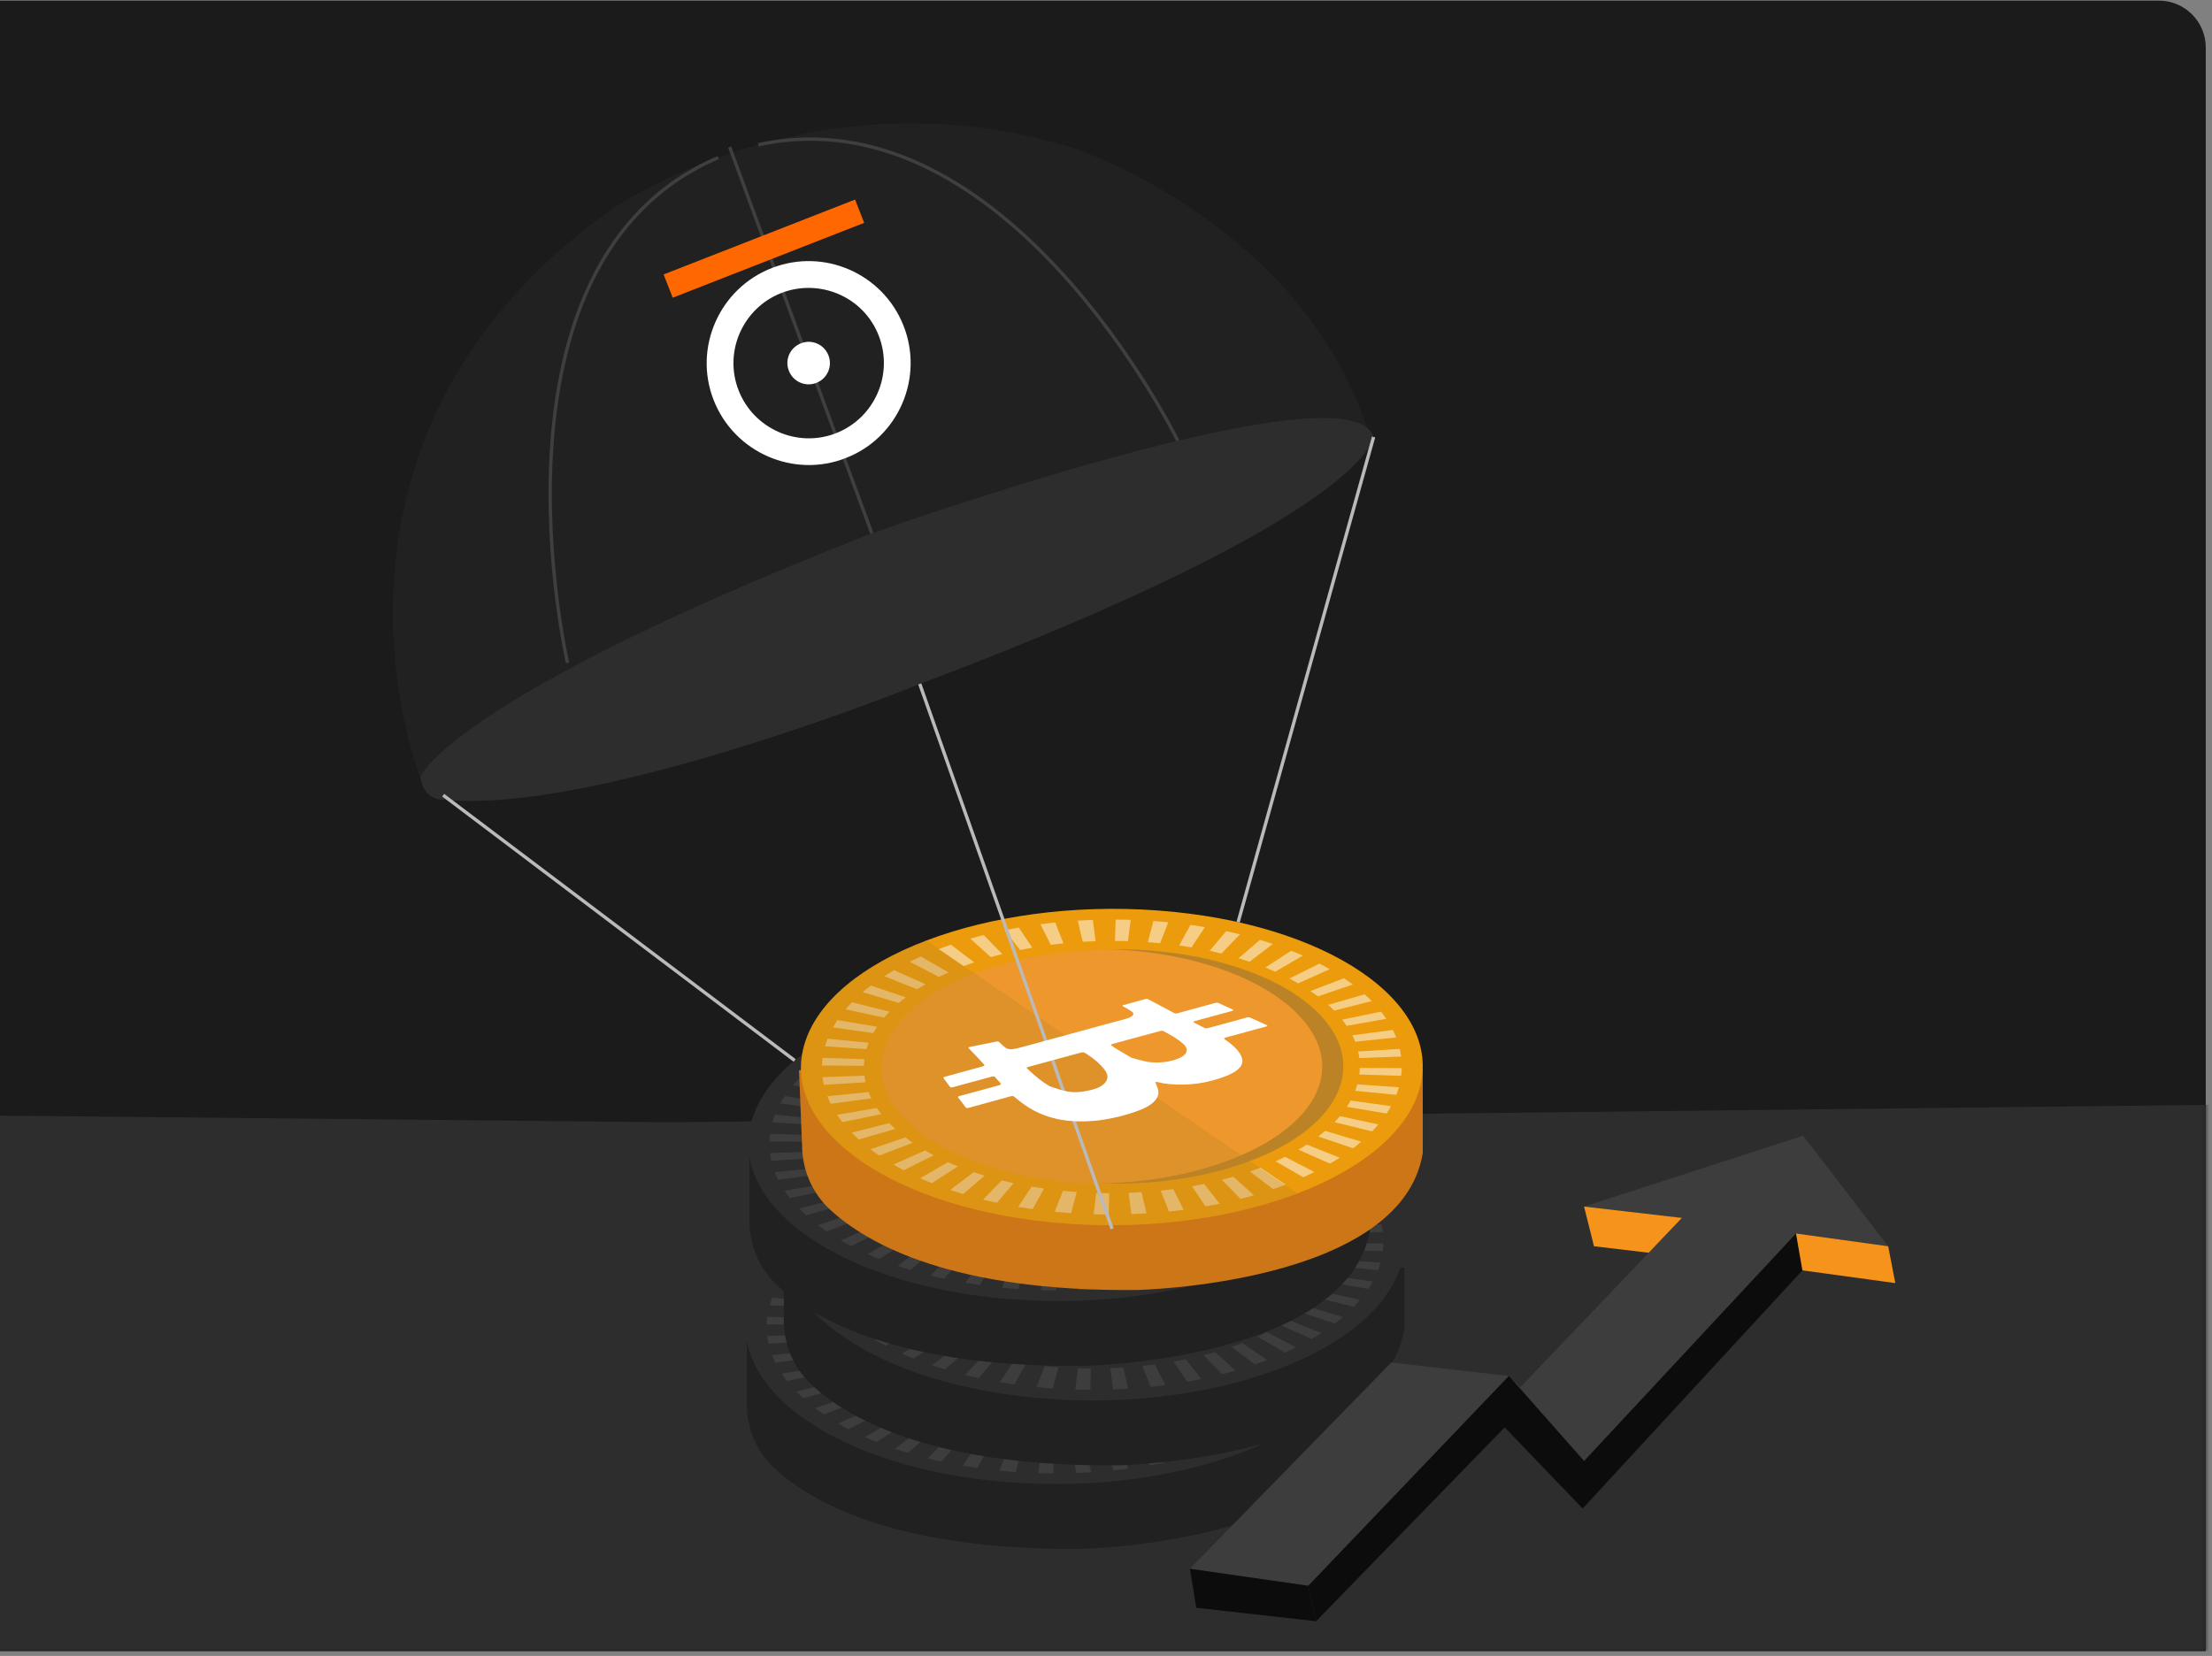 <svg width="410" height="307" viewBox="0 0 410 307" fill="none" xmlns="http://www.w3.org/2000/svg">
<rect x="0" y="0" width="410" height="307" fill="#808080" stroke="none"/>
<g clip-path="url(#clip0_1795_4986)">
<path d="M-0.746 0.115H400.147C404.947 0.115 408.846 4.014 408.846 8.814V306.266H-9.438V8.814C-9.438 4.014 -5.54 0.115 -0.74 0.115H-0.746Z" fill="#1B1B1B"/>
<mask id="mask0_1795_4986" style="mask-type:luminance" maskUnits="userSpaceOnUse" x="-10" y="0" width="419" height="307">
<path d="M-0.747 0.115H400.146C404.946 0.115 408.845 4.014 408.845 8.814V306.266H-9.439V8.814C-9.439 4.014 -5.541 0.115 -0.741 0.115H-0.747Z" fill="white"/>
</mask>
<g mask="url(#mask0_1795_4986)">
<path d="M-20.549 314.349L-41.072 206.418L124.389 208.063L427.437 204.627L430.874 310.427L-20.549 314.349Z" fill="#2D2D2D"/>
<path d="M138.418 244.68V260.286C138.406 264.846 140.291 269.213 143.651 272.292C150.687 278.748 166.469 287.447 200.321 287.149C200.321 287.149 249.545 286.206 253.462 261.732V250.492L138.412 244.674L138.418 244.68Z" fill="#212121"/>
<path d="M187.454 274.831C155.967 272.554 134.209 257.709 138.839 241.676C143.469 225.642 172.738 214.503 204.225 216.78C235.712 219.057 257.471 233.902 252.84 249.941C248.21 265.974 218.941 277.114 187.466 274.837H187.454V274.831Z" fill="#2D2D2D"/>
<path d="M142.665 241.973V241.944C142.8 241.476 142.97 241.008 143.14 240.563L150.755 241.312C150.603 241.698 150.463 242.096 150.351 242.494L142.654 241.962H142.665V241.973ZM142.221 244.11L149.971 244.356C149.912 244.766 149.883 245.175 149.877 245.579L142.104 245.533C142.127 245.064 142.156 244.59 142.221 244.11ZM144.129 238.479C144.381 238.022 144.667 237.554 144.96 237.109L152.318 238.356C152.055 238.742 151.827 239.134 151.604 239.521L144.129 238.467V238.479ZM142.209 247.687L149.959 247.417C150.024 247.827 150.082 248.231 150.17 248.641L142.449 249.109C142.338 248.641 142.25 248.167 142.191 247.687H142.203H142.209ZM146.476 235.107C146.851 234.668 147.249 234.229 147.665 233.802L154.619 235.546C154.262 235.909 153.934 236.278 153.618 236.652L146.482 235.107H146.476ZM143.11 251.228L150.726 250.444C150.878 250.842 151.06 251.246 151.253 251.626L143.719 252.621C143.491 252.159 143.286 251.685 143.104 251.217V251.228H143.11ZM149.661 231.917C150.146 231.507 150.644 231.103 151.165 230.705L157.628 232.888C157.189 233.228 156.75 233.573 156.334 233.936L149.661 231.928V231.917ZM144.913 254.676L152.271 253.4C152.529 253.78 152.798 254.161 153.097 254.547L145.879 256.028C145.534 255.583 145.212 255.139 144.902 254.688L144.913 254.676ZM153.653 228.961C154.238 228.592 154.83 228.217 155.456 227.86L161.286 230.459C160.759 230.764 160.25 231.074 159.741 231.396L153.641 228.961H153.653ZM147.6 257.978L154.578 256.216C154.923 256.573 155.304 256.936 155.69 257.293L148.917 259.236C148.455 258.82 148.016 258.399 147.606 257.966V257.978H147.6ZM158.371 226.291C159.038 225.963 159.735 225.636 160.432 225.32L165.548 228.276C164.939 228.545 164.354 228.826 163.768 229.107L158.353 226.28H158.365L158.371 226.291ZM151.095 261.062L157.563 258.856C158.002 259.201 158.465 259.529 158.939 259.851L152.71 262.227C152.149 261.847 151.604 261.449 151.095 261.062ZM163.71 223.956C164.465 223.669 165.22 223.394 166.004 223.124L170.313 226.403C169.639 226.625 168.984 226.865 168.346 227.117L163.704 223.956H163.71ZM155.362 263.89L161.21 261.285C161.737 261.589 162.275 261.888 162.837 262.175L157.253 264.938C156.603 264.598 155.959 264.247 155.345 263.884H155.356L155.362 263.89ZM169.593 222.012C170.406 221.772 171.238 221.544 172.086 221.333L175.517 224.875C174.797 225.05 174.094 225.243 173.392 225.443L169.593 222.012ZM160.32 266.419L165.46 263.451C166.057 263.714 166.672 263.966 167.298 264.229L162.474 267.338C161.737 267.039 161.011 266.741 160.309 266.425H160.32V266.419ZM175.938 220.455C176.804 220.274 177.682 220.116 178.578 219.946L181.084 223.686C180.334 223.821 179.579 223.962 178.83 224.114L175.95 220.449H175.938V220.455ZM165.887 268.59L170.219 265.301C170.88 265.529 171.565 265.74 172.25 265.944L168.27 269.351C167.462 269.111 166.66 268.86 165.887 268.59ZM182.611 219.343C183.513 219.226 184.426 219.109 185.345 219.015L186.855 222.89C186.065 222.966 185.298 223.066 184.514 223.165L182.594 219.343H182.605H182.611ZM171.969 270.382L175.423 266.834C176.143 267.004 176.863 267.186 177.606 267.344L174.527 270.979C173.661 270.791 172.806 270.598 171.975 270.388L171.969 270.382ZM189.513 218.67C190.438 218.611 191.374 218.564 192.317 218.541L192.814 222.481C192.018 222.51 191.21 222.551 190.42 222.592L189.513 218.67ZM178.461 271.74L180.961 267.987C181.71 268.116 182.477 268.239 183.255 268.345L181.148 272.155C180.235 272.027 179.351 271.886 178.461 271.734V271.74ZM196.526 218.477C197.456 218.482 198.393 218.5 199.33 218.523L198.814 222.475C198.012 222.445 197.211 222.428 196.409 222.434L196.526 218.488V218.477ZM185.246 272.647L186.767 268.766C187.552 268.842 188.348 268.906 189.144 268.971H189.331L188.266 272.905L188.008 272.887C187.078 272.817 186.159 272.741 185.24 272.647H185.246ZM203.533 218.74L203.644 218.752C204.534 218.81 205.423 218.892 206.29 218.98L204.779 222.861C204.024 222.791 203.269 222.726 202.496 222.668L203.521 218.74H203.533ZM192.931 269.164C193.733 269.193 194.535 269.199 195.337 269.205L195.25 273.156C194.319 273.156 193.382 273.133 192.446 273.109L192.931 269.164ZM208.303 223.271L210.399 219.46C211.312 219.583 212.196 219.729 213.086 219.881L210.598 223.628C209.849 223.499 209.082 223.376 208.303 223.271ZM198.932 269.146C199.739 269.117 200.535 269.076 201.326 269.024L202.256 272.94C201.32 272.998 200.395 273.045 199.453 273.08L198.943 269.146H198.932ZM213.952 224.266L217.02 220.625C217.886 220.812 218.741 221.005 219.572 221.216L216.147 224.769C215.427 224.588 214.696 224.418 213.964 224.26H213.952V224.266ZM204.885 268.725C205.669 268.643 206.442 268.549 207.215 268.45L209.146 272.272C208.245 272.389 207.332 272.507 206.413 272.6L204.885 268.725ZM219.303 225.647L223.283 222.241C224.091 222.481 224.893 222.732 225.666 222.996L221.351 226.297C220.69 226.069 220.005 225.858 219.308 225.653V225.642L219.303 225.647ZM210.674 267.923C211.423 267.788 212.19 267.642 212.922 267.484L215.814 271.148C214.947 271.33 214.069 271.488 213.185 271.652L210.668 267.923H210.674ZM224.267 227.368L229.078 224.254C229.816 224.541 230.542 224.851 231.238 225.156L226.105 228.141C225.502 227.866 224.893 227.614 224.255 227.357H224.267V227.368ZM216.218 266.729C216.938 266.542 217.652 266.348 218.343 266.149L222.159 269.586C221.345 269.826 220.508 270.042 219.677 270.253L216.218 266.723V266.729ZM228.733 229.405L234.3 226.637C234.961 226.976 235.593 227.327 236.22 227.679L230.372 230.295C229.845 229.991 229.295 229.692 228.745 229.405H228.733ZM221.416 265.184C222.089 264.961 222.739 264.709 223.383 264.469L228.036 267.619C227.281 267.905 226.526 268.186 225.742 268.45L221.404 265.184H221.416ZM232.631 231.724L238.86 229.347C239.422 229.727 239.96 230.114 240.487 230.512L234.031 232.719C233.58 232.385 233.117 232.051 232.637 231.724H232.626H232.631ZM226.175 263.304C226.772 263.035 227.369 262.748 227.948 262.462L233.375 265.277C232.708 265.611 232.011 265.933 231.314 266.255L226.187 263.299H226.175V263.304ZM235.915 234.282L242.688 232.327C243.151 232.742 243.59 233.164 243.999 233.585L237.039 235.353C236.688 234.984 236.313 234.633 235.915 234.27V234.282ZM230.425 261.127C230.951 260.822 231.461 260.501 231.958 260.179L238.058 262.614C237.478 262.994 236.881 263.363 236.255 263.72L230.413 261.127H230.425ZM238.509 237.027L245.726 235.54C246.072 235.985 246.394 236.43 246.704 236.881L239.352 238.174C239.094 237.794 238.807 237.413 238.509 237.033V237.027ZM234.089 258.686C234.528 258.346 234.955 258.001 235.371 257.65L242.056 259.646C241.576 260.067 241.078 260.471 240.552 260.869L234.095 258.698V258.686H234.089ZM240.382 239.93L247.916 238.935C248.144 239.386 248.349 239.86 248.542 240.329L240.926 241.119C240.774 240.721 240.593 240.329 240.399 239.936H240.388L240.382 239.93ZM237.098 256.04C237.455 255.665 237.783 255.297 238.099 254.916L245.235 256.45C244.86 256.889 244.474 257.322 244.064 257.749L237.086 256.028H237.098V256.04ZM241.482 242.928L249.198 242.448C249.309 242.916 249.397 243.39 249.455 243.87L241.705 244.151C241.64 243.741 241.576 243.326 241.476 242.933L241.482 242.928ZM239.381 253.201C239.644 252.815 239.873 252.422 240.095 252.024L247.582 253.066C247.33 253.523 247.055 253.991 246.751 254.436L239.393 253.189L239.381 253.201ZM241.793 245.983L249.56 246.018C249.555 246.498 249.508 246.973 249.449 247.447L241.699 247.201C241.757 246.791 241.787 246.381 241.793 245.977V245.983ZM240.926 250.233C241.067 249.864 241.196 249.478 241.301 249.109L241.33 249.021L249.022 249.572V249.607C248.876 250.098 248.718 250.532 248.559 250.971L240.932 250.221V250.233H240.926Z" fill="#3D3D3D"/>
<path d="M153.561 242.741C157.003 230.846 178.709 222.587 202.047 224.278C225.386 225.97 241.537 236.975 238.095 248.87C234.664 260.753 212.947 269.024 189.608 267.327C166.269 265.635 150.119 254.63 153.561 242.741Z" fill="#EEA62C"/>
<path d="M198.718 224.16C221.501 225.875 237.733 237.079 234.39 248.798C231.417 259.282 213.656 267.079 193.637 267.39C215.442 268.157 235.064 260.154 238.277 248.839C241.655 236.956 225.674 225.922 202.599 224.189C200.093 224.002 197.623 223.943 195.182 223.978C196.359 224.014 197.524 224.066 198.712 224.16H198.718Z" fill="#BB8226"/>
<path fill-rule="evenodd" clip-rule="evenodd" d="M216.736 239.019C219.329 239.212 221.887 239.411 224.486 239.598C222.835 245.399 221.19 251.177 219.551 256.978C217.139 256.797 214.757 256.615 212.322 256.439C213.007 254.022 213.692 251.628 214.394 249.163C211.807 250.141 209.038 250.72 205.947 250.908C205.479 252.558 205.016 254.192 204.548 255.854C202.125 255.673 199.742 255.497 197.307 255.31C197.769 253.688 198.232 252.061 198.694 250.445C191.096 248.701 188.058 245.44 187.227 241.407C178.54 244.498 169.876 247.583 161.143 250.685C161.154 250.592 161.16 250.521 161.172 250.463C161.617 248.888 162.056 247.313 162.53 245.745C162.553 245.639 162.694 245.516 162.869 245.458C170.913 242.625 178.967 239.809 187.01 236.982C187.332 236.865 187.66 236.824 188.029 236.853C190.242 237.017 192.448 237.187 194.661 237.35C194.766 237.35 194.86 237.374 195.012 237.397C194.907 237.748 194.802 238.082 194.72 238.422C194.333 240.184 194.415 241.928 195.633 243.614C196.37 244.632 197.477 245.522 199.145 246.201C199.297 246.26 199.479 246.33 199.648 246.389C199.678 246.4 199.73 246.406 199.812 246.418C200.614 243.585 201.422 240.763 202.224 237.93C204.677 238.117 207.059 238.293 209.494 238.474C208.698 241.272 207.902 244.059 207.112 246.886C208.136 246.711 209.009 246.465 209.828 246.154C212.129 245.288 213.662 244.106 214.786 242.777C215.764 241.618 216.355 240.383 216.73 239.142C216.747 239.095 216.771 239.054 216.788 239.001L216.736 239.019Z" fill="#BB8226"/>
<path fill-rule="evenodd" clip-rule="evenodd" d="M219.452 238.544C222.045 238.737 224.604 238.936 227.203 239.123C225.552 244.93 223.913 250.714 222.268 256.503C219.856 256.321 217.474 256.14 215.039 255.964C215.724 253.559 216.408 251.153 217.111 248.694C214.523 249.672 211.755 250.251 208.664 250.438C208.196 252.089 207.733 253.734 207.259 255.379C204.836 255.198 202.453 255.022 200.018 254.835C200.48 253.201 200.943 251.586 201.394 249.976C193.795 248.232 190.757 244.971 189.932 240.944C181.245 244.034 172.581 247.119 163.848 250.222C163.859 250.128 163.865 250.058 163.877 249.999C164.322 248.425 164.761 246.85 165.223 245.287C165.247 245.188 165.387 245.059 165.563 245C173.606 242.179 181.649 239.357 189.704 236.53C190.026 236.413 190.353 236.384 190.722 236.413C192.935 236.577 195.142 236.747 197.354 236.91C197.46 236.91 197.554 236.928 197.706 236.951C197.6 237.303 197.495 237.636 197.419 237.988C197.033 239.75 197.114 241.494 198.332 243.18C199.07 244.198 200.176 245.088 201.844 245.767C202.014 245.826 202.178 245.896 202.348 245.954C202.377 245.966 202.43 245.972 202.512 245.984C203.314 243.151 204.121 240.329 204.923 237.496C207.376 237.683 209.759 237.859 212.182 238.04C211.386 240.844 210.59 243.636 209.799 246.452C210.824 246.276 211.696 246.031 212.516 245.72C214.816 244.854 216.35 243.672 217.474 242.343C218.451 241.172 219.043 239.949 219.417 238.708C219.423 238.661 219.458 238.62 219.476 238.567L219.458 238.55L219.452 238.544Z" fill="#FFD400"/>
<path d="M145.279 235.01V244.797C145.273 249.357 147.158 253.724 150.512 256.803C157.549 263.26 173.33 271.959 207.182 271.66C207.182 271.66 256.406 270.718 260.323 246.243V235.004H145.273L145.279 235.01Z" fill="#212121"/>
<path d="M194.317 259.337C162.83 257.06 141.072 242.215 145.702 226.181C150.332 210.148 179.601 199.008 211.088 201.286C242.575 203.563 264.334 218.408 259.703 234.447C255.073 250.48 225.804 261.62 194.329 259.343H194.317V259.337Z" fill="#2D2D2D"/>
<path d="M149.528 226.485V226.456C149.663 225.988 149.833 225.519 150.003 225.074L157.618 225.824C157.466 226.21 157.326 226.608 157.214 227.006L149.517 226.473H149.528V226.485ZM149.084 228.622L156.834 228.868C156.775 229.277 156.746 229.687 156.74 230.091L148.967 230.044C148.99 229.576 149.019 229.102 149.084 228.622ZM150.992 222.99C151.244 222.534 151.53 222.066 151.823 221.621L159.181 222.868C158.918 223.254 158.69 223.646 158.467 224.032L150.992 222.979V222.99ZM149.072 232.198L156.822 231.929C156.887 232.339 156.945 232.743 157.033 233.153L149.312 233.621C149.201 233.153 149.113 232.678 149.054 232.198H149.066H149.072ZM153.339 219.619C153.714 219.18 154.112 218.741 154.528 218.313L161.482 220.058C161.125 220.421 160.797 220.789 160.481 221.164L153.345 219.619H153.339ZM149.973 235.74L157.589 234.956C157.741 235.354 157.923 235.757 158.116 236.138L150.582 237.133C150.354 236.671 150.149 236.197 149.968 235.728V235.74H149.973ZM156.524 216.428C157.01 216.019 157.507 215.615 158.028 215.217L164.491 217.4C164.052 217.74 163.613 218.085 163.197 218.448L156.524 216.44V216.428ZM151.776 239.188L159.134 237.912C159.392 238.292 159.661 238.673 159.96 239.059L152.742 240.54C152.397 240.095 152.075 239.65 151.765 239.199L151.776 239.188ZM160.516 213.472C161.101 213.104 161.693 212.729 162.319 212.372L168.149 214.971C167.622 215.275 167.113 215.586 166.604 215.907L160.504 213.472H160.516ZM154.463 242.489L161.441 240.727C161.786 241.084 162.167 241.447 162.553 241.804L155.78 243.748C155.318 243.332 154.879 242.911 154.469 242.478V242.489H154.463ZM165.234 210.803C165.901 210.475 166.598 210.147 167.295 209.831L172.411 212.787C171.802 213.057 171.217 213.338 170.631 213.619L165.217 210.791H165.228L165.234 210.803ZM157.958 245.574L164.426 243.367C164.865 243.713 165.328 244.041 165.802 244.362L159.574 246.739C159.012 246.359 158.467 245.961 157.958 245.574ZM170.573 208.467C171.328 208.181 172.083 207.905 172.867 207.636L177.176 210.914C176.502 211.137 175.847 211.377 175.209 211.628L170.567 208.467H170.573ZM162.225 248.402L168.073 245.797C168.6 246.101 169.138 246.4 169.7 246.686L164.116 249.449C163.466 249.11 162.822 248.759 162.208 248.396H162.219L162.225 248.402ZM176.456 206.524C177.269 206.284 178.101 206.056 178.949 205.845L182.38 209.386C181.66 209.562 180.957 209.755 180.255 209.954L176.456 206.524ZM167.183 250.93L172.323 247.963C172.92 248.226 173.535 248.478 174.161 248.741L169.338 251.849C168.6 251.551 167.874 251.252 167.172 250.936H167.183V250.93ZM182.801 204.967C183.667 204.785 184.546 204.627 185.441 204.458L187.947 208.198C187.197 208.333 186.442 208.473 185.693 208.625L182.813 204.961H182.801V204.967ZM172.75 253.102L177.082 249.812C177.744 250.041 178.428 250.251 179.113 250.456L175.133 253.863C174.325 253.623 173.523 253.371 172.75 253.102ZM189.474 203.855C190.376 203.738 191.289 203.62 192.208 203.527L193.718 207.402C192.928 207.478 192.161 207.578 191.377 207.677L189.457 203.855H189.469H189.474ZM178.832 254.893L182.286 251.346C183.006 251.516 183.726 251.697 184.469 251.855L181.39 255.49C180.524 255.303 179.669 255.11 178.838 254.899L178.832 254.893ZM196.376 203.181C197.301 203.123 198.237 203.076 199.18 203.053L199.677 206.992C198.881 207.022 198.073 207.062 197.283 207.103L196.376 203.181ZM185.324 256.251L187.824 252.499C188.573 252.628 189.34 252.751 190.118 252.856L188.011 256.667C187.098 256.538 186.214 256.398 185.324 256.246V256.251ZM203.389 202.988C204.319 202.994 205.256 203.012 206.193 203.035L205.678 206.986C204.876 206.957 204.074 206.94 203.272 206.945L203.389 203V202.988ZM192.109 257.159L193.631 253.278C194.415 253.354 195.211 253.418 196.007 253.483H196.194L195.129 257.416L194.872 257.399C193.941 257.329 193.022 257.252 192.103 257.159H192.109ZM210.396 203.252L210.507 203.263C211.397 203.322 212.286 203.404 213.153 203.492L211.642 207.373C210.887 207.302 210.132 207.238 209.36 207.18L210.384 203.252H210.396ZM199.795 253.676C200.596 253.705 201.398 253.711 202.2 253.717L202.113 257.668C201.182 257.668 200.245 257.645 199.309 257.621L199.795 253.676ZM215.166 207.782L217.262 203.972C218.175 204.095 219.059 204.241 219.949 204.393L217.461 208.14C216.712 208.011 215.945 207.888 215.166 207.782ZM205.795 253.658C206.602 253.629 207.399 253.588 208.189 253.535L209.12 257.451C208.183 257.51 207.258 257.557 206.316 257.592L205.806 253.658H205.795ZM220.815 208.778L223.883 205.137C224.749 205.324 225.604 205.517 226.435 205.728L223.01 209.281C222.29 209.1 221.559 208.93 220.827 208.772H220.815V208.778ZM211.748 253.237C212.532 253.155 213.305 253.061 214.078 252.962L216.009 256.784C215.108 256.901 214.195 257.018 213.276 257.112L211.748 253.237ZM226.166 210.159L230.146 206.752C230.954 206.992 231.756 207.244 232.529 207.507L228.214 210.809C227.553 210.581 226.868 210.37 226.171 210.165V210.153L226.166 210.159ZM217.537 252.435C218.287 252.3 219.053 252.154 219.785 251.996L222.677 255.66C221.81 255.842 220.932 256 220.048 256.164L217.531 252.435H217.537ZM231.13 211.88L235.941 208.766C236.679 209.053 237.405 209.363 238.101 209.667L232.968 212.653C232.365 212.378 231.756 212.126 231.118 211.868H231.13V211.88ZM223.081 251.241C223.801 251.053 224.515 250.86 225.206 250.661L229.022 254.097C228.209 254.337 227.372 254.554 226.54 254.765L223.081 251.235V251.241ZM235.596 213.917L241.163 211.148C241.824 211.488 242.457 211.839 243.083 212.19L237.235 214.807C236.708 214.503 236.158 214.204 235.608 213.917H235.596ZM228.279 249.695C228.952 249.473 229.602 249.221 230.246 248.981L234.899 252.13C234.144 252.417 233.389 252.698 232.605 252.962L228.267 249.695H228.279ZM239.495 216.235L245.723 213.859C246.285 214.239 246.823 214.626 247.35 215.024L240.894 217.23C240.443 216.897 239.98 216.563 239.5 216.235H239.489H239.495ZM233.038 247.816C233.635 247.547 234.232 247.26 234.812 246.973L240.238 249.789C239.571 250.123 238.874 250.445 238.178 250.766L233.05 247.81H233.038V247.816ZM242.779 218.793L249.551 216.838C250.014 217.254 250.453 217.675 250.863 218.097L243.902 219.865C243.551 219.496 243.177 219.145 242.779 218.782V218.793ZM237.288 245.639C237.815 245.334 238.324 245.012 238.821 244.69L244.921 247.125C244.341 247.506 243.744 247.875 243.118 248.232L237.276 245.639H237.288ZM245.372 221.539L252.589 220.052C252.935 220.497 253.257 220.942 253.567 221.392L246.215 222.686C245.957 222.306 245.67 221.925 245.372 221.545V221.539ZM240.952 243.198C241.391 242.858 241.818 242.513 242.234 242.161L248.919 244.158C248.439 244.579 247.941 244.983 247.415 245.381L240.958 243.209V243.198H240.952ZM247.245 224.442L254.779 223.447C255.007 223.898 255.212 224.372 255.405 224.84L247.789 225.631C247.637 225.232 247.456 224.84 247.262 224.448H247.251L247.245 224.442ZM243.961 240.552C244.318 240.177 244.646 239.808 244.962 239.428L252.098 240.961C251.723 241.4 251.337 241.834 250.927 242.261L243.949 240.54H243.961V240.552ZM248.345 227.439L256.061 226.959C256.172 227.428 256.26 227.902 256.318 228.382L248.568 228.663C248.503 228.253 248.439 227.837 248.34 227.445L248.345 227.439ZM246.244 237.713C246.507 237.326 246.736 236.934 246.958 236.536L254.445 237.578C254.193 238.035 253.918 238.503 253.614 238.948L246.256 237.701L246.244 237.713ZM248.656 230.495L256.424 230.53C256.418 231.01 256.371 231.484 256.312 231.958L248.562 231.713C248.62 231.303 248.65 230.893 248.656 230.489V230.495ZM247.789 234.745C247.93 234.376 248.059 233.99 248.164 233.621L248.193 233.533L255.885 234.083V234.118C255.739 234.61 255.581 235.043 255.423 235.482L247.795 234.733V234.745H247.789Z" fill="#3D3D3D"/>
<path d="M160.416 227.253C163.858 215.358 185.564 207.098 208.903 208.79C232.242 210.482 248.392 221.487 244.95 233.382C241.52 245.265 219.803 253.536 196.464 251.838C173.125 250.147 156.974 239.142 160.416 227.253Z" fill="#EEA62C"/>
<path d="M205.581 208.668C228.363 210.383 244.596 221.587 241.253 233.306C238.28 243.79 220.52 251.587 200.5 251.898C222.305 252.664 241.927 244.662 245.14 233.347C248.518 221.464 232.537 210.43 209.462 208.697C206.956 208.51 204.486 208.451 202.045 208.486C203.222 208.521 204.387 208.574 205.575 208.668H205.581Z" fill="#BB8226"/>
<path fill-rule="evenodd" clip-rule="evenodd" d="M223.59 223.525C226.184 223.718 228.742 223.917 231.341 224.104C229.69 229.905 228.045 235.683 226.406 241.484C223.994 241.302 221.612 241.121 219.177 240.945C219.862 238.528 220.547 236.134 221.249 233.669C218.662 234.647 215.893 235.226 212.802 235.414C212.334 237.064 211.871 238.697 211.403 240.36C208.98 240.178 206.597 240.003 204.162 239.816C204.624 238.194 205.087 236.567 205.549 234.951C197.951 233.207 194.913 229.946 194.082 225.913C185.395 229.004 176.731 232.089 167.998 235.191C168.009 235.097 168.015 235.027 168.027 234.969C168.472 233.394 168.911 231.819 169.385 230.251C169.408 230.145 169.549 230.022 169.724 229.964C177.767 227.13 185.822 224.315 193.865 221.487C194.187 221.37 194.515 221.329 194.884 221.359C197.096 221.523 199.303 221.692 201.516 221.856C201.621 221.856 201.715 221.88 201.867 221.903C201.762 222.254 201.657 222.588 201.575 222.928C201.188 224.689 201.27 226.434 202.488 228.12C203.225 229.138 204.332 230.028 206 230.707C206.152 230.766 206.334 230.836 206.503 230.894C206.533 230.906 206.585 230.912 206.667 230.924C207.469 228.09 208.277 225.269 209.079 222.436C211.532 222.623 213.914 222.799 216.349 222.98C215.553 225.778 214.757 228.565 213.967 231.392C214.991 231.216 215.864 230.971 216.683 230.66C218.984 229.794 220.517 228.611 221.641 227.283C222.619 226.124 223.21 224.889 223.585 223.648C223.602 223.601 223.626 223.56 223.643 223.507L223.59 223.525Z" fill="#BB8226"/>
<path fill-rule="evenodd" clip-rule="evenodd" d="M226.315 223.055C228.909 223.249 231.467 223.448 234.066 223.635C232.415 229.442 230.776 235.225 229.131 241.015C226.719 240.833 224.337 240.652 221.902 240.476C222.586 238.07 223.271 235.664 223.974 233.206C221.386 234.183 218.618 234.763 215.527 234.95C215.059 236.601 214.596 238.246 214.122 239.891C211.699 239.709 209.316 239.534 206.881 239.346C207.343 237.713 207.806 236.098 208.257 234.488C200.658 232.743 197.62 229.483 196.795 225.455C188.108 228.546 179.444 231.631 170.711 234.734C170.722 234.64 170.728 234.57 170.74 234.511C171.185 232.936 171.624 231.362 172.086 229.799C172.11 229.699 172.25 229.571 172.426 229.512C180.469 226.691 188.512 223.869 196.567 221.042C196.889 220.925 197.216 220.895 197.585 220.925C199.798 221.089 202.005 221.258 204.217 221.422C204.323 221.422 204.416 221.44 204.569 221.463C204.463 221.814 204.358 222.148 204.282 222.499C203.896 224.261 203.977 226.006 205.195 227.692C205.933 228.71 207.039 229.6 208.707 230.279C208.877 230.337 209.041 230.408 209.211 230.466C209.24 230.478 209.293 230.484 209.375 230.495C210.177 227.662 210.984 224.841 211.786 222.008C214.239 222.195 216.622 222.37 219.045 222.552C218.249 225.356 217.453 228.148 216.663 230.964C217.687 230.788 218.559 230.542 219.379 230.232C221.679 229.366 223.213 228.183 224.337 226.854C225.314 225.684 225.906 224.46 226.28 223.219C226.286 223.172 226.321 223.131 226.339 223.079L226.321 223.061L226.315 223.055Z" fill="#FFD400"/>
<path d="M138.923 212.963V226.368C138.917 230.928 140.796 235.295 144.156 238.374C151.192 244.831 166.974 253.529 200.826 253.231C200.826 253.231 250.05 252.288 253.966 227.814V216.575L138.917 212.957L138.923 212.963Z" fill="#212121"/>
<path d="M187.958 240.909C156.471 238.632 134.712 223.787 139.343 207.754C143.973 191.72 173.242 180.581 204.729 182.858C236.216 185.135 257.975 199.98 253.344 216.019C248.714 232.053 219.445 243.192 187.97 240.915H187.958V240.909Z" fill="#2D2D2D"/>
<path d="M143.169 208.059V208.03C143.304 207.562 143.474 207.094 143.643 206.649L151.259 207.398C151.107 207.784 150.967 208.182 150.855 208.58L143.158 208.048H143.169V208.059ZM142.724 210.196L150.475 210.442C150.416 210.852 150.387 211.261 150.381 211.665L142.607 211.618C142.631 211.15 142.66 210.676 142.724 210.196ZM144.633 204.565C144.885 204.108 145.171 203.64 145.464 203.195L152.822 204.442C152.559 204.828 152.33 205.22 152.108 205.607L144.633 204.553V204.565ZM142.713 213.773L150.463 213.503C150.527 213.913 150.586 214.317 150.674 214.727L142.953 215.195C142.842 214.727 142.754 214.253 142.695 213.773H142.707H142.713ZM146.98 201.193C147.355 200.754 147.753 200.315 148.168 199.888L155.123 201.632C154.766 201.995 154.438 202.364 154.122 202.738L146.986 201.193H146.98ZM143.614 217.314L151.23 216.53C151.382 216.928 151.564 217.332 151.757 217.712L144.223 218.707C143.995 218.245 143.79 217.771 143.608 217.302V217.314H143.614ZM150.165 198.003C150.65 197.593 151.148 197.189 151.669 196.791L158.131 198.974C157.692 199.314 157.253 199.659 156.838 200.022L150.165 198.014V198.003ZM145.417 220.762L152.775 219.486C153.033 219.866 153.302 220.247 153.601 220.633L146.383 222.114C146.038 221.669 145.716 221.224 145.405 220.774L145.417 220.762ZM154.157 195.047C154.742 194.678 155.333 194.303 155.96 193.946L161.79 196.545C161.263 196.849 160.754 197.16 160.245 197.482L154.145 195.047H154.157ZM148.104 224.064L155.082 222.302C155.427 222.659 155.808 223.022 156.194 223.379L149.421 225.322C148.959 224.906 148.52 224.485 148.11 224.052V224.064H148.104ZM158.875 192.377C159.542 192.049 160.239 191.722 160.935 191.406L166.052 194.362C165.443 194.631 164.857 194.912 164.272 195.193L158.857 192.366H158.869L158.875 192.377ZM151.599 227.148L158.067 224.942C158.506 225.287 158.969 225.615 159.443 225.937L153.214 228.313C152.652 227.933 152.108 227.535 151.599 227.148ZM164.214 190.042C164.969 189.755 165.724 189.48 166.508 189.21L170.817 192.488C170.143 192.711 169.488 192.951 168.85 193.203L164.208 190.042H164.214ZM155.866 229.976L161.714 227.371C162.241 227.675 162.779 227.974 163.341 228.261L157.757 231.024C157.107 230.684 156.463 230.333 155.849 229.97H155.86L155.866 229.976ZM170.097 188.098C170.91 187.858 171.741 187.63 172.59 187.419L176.021 190.961C175.301 191.136 174.598 191.329 173.896 191.528L170.097 188.098ZM160.824 232.505L165.964 229.537C166.561 229.8 167.176 230.052 167.802 230.315L162.978 233.424C162.241 233.125 161.515 232.827 160.813 232.51H160.824V232.505ZM176.442 186.541C177.308 186.36 178.186 186.202 179.082 186.032L181.587 189.772C180.838 189.907 180.083 190.047 179.334 190.2L176.454 186.535H176.442V186.541ZM166.391 234.676L170.723 231.387C171.384 231.615 172.069 231.826 172.754 232.03L168.774 235.437C167.966 235.197 167.164 234.946 166.391 234.676ZM183.115 185.429C184.017 185.312 184.93 185.195 185.849 185.101L187.359 188.976C186.569 189.052 185.802 189.152 185.018 189.251L183.098 185.429H183.109H183.115ZM172.473 236.468L175.927 232.92C176.647 233.09 177.367 233.271 178.11 233.429L175.031 237.065C174.165 236.877 173.31 236.684 172.479 236.473L172.473 236.468ZM190.017 184.756C190.942 184.697 191.878 184.65 192.821 184.627L193.318 188.566C192.522 188.596 191.714 188.637 190.924 188.678L190.017 184.756ZM178.965 237.826L181.465 234.073C182.214 234.202 182.981 234.325 183.759 234.43L181.652 238.241C180.739 238.112 179.855 237.972 178.965 237.82V237.826ZM197.03 184.562C197.96 184.568 198.897 184.586 199.834 184.609L199.318 188.561C198.516 188.531 197.714 188.514 196.912 188.52L197.03 184.574V184.562ZM185.749 238.733L187.271 234.852C188.056 234.928 188.852 234.992 189.648 235.057H189.835L188.77 238.991L188.512 238.973C187.582 238.903 186.663 238.827 185.744 238.733H185.749ZM204.036 184.826L204.148 184.838C205.038 184.896 205.927 184.978 206.794 185.066L205.283 188.947C204.528 188.877 203.773 188.812 203 188.754L204.025 184.826H204.036ZM193.435 235.25C194.237 235.279 195.039 235.285 195.841 235.291L195.753 239.242C194.823 239.242 193.886 239.219 192.95 239.195L193.435 235.25ZM208.807 189.357L210.903 185.546C211.816 185.669 212.7 185.815 213.59 185.967L211.102 189.714C210.353 189.585 209.586 189.462 208.807 189.357ZM199.435 235.232C200.243 235.203 201.039 235.162 201.83 235.11L202.76 239.026C201.824 239.084 200.899 239.131 199.956 239.166L199.447 235.232H199.435ZM214.456 190.352L217.524 186.711C218.39 186.898 219.245 187.091 220.076 187.302L216.651 190.855C215.931 190.674 215.2 190.504 214.468 190.346H214.456V190.352ZM205.389 234.811C206.173 234.729 206.946 234.635 207.719 234.536L209.65 238.358C208.749 238.475 207.836 238.592 206.917 238.686L205.389 234.811ZM219.807 191.733L223.787 188.326C224.595 188.566 225.397 188.818 226.17 189.082L221.855 192.383C221.194 192.155 220.509 191.944 219.812 191.739V191.727L219.807 191.733ZM211.178 234.009C211.927 233.874 212.694 233.728 213.426 233.57L216.318 237.234C215.451 237.416 214.573 237.574 213.689 237.738L211.172 234.009H211.178ZM224.77 193.454L229.582 190.34C230.32 190.627 231.046 190.937 231.742 191.242L226.609 194.227C226.006 193.952 225.397 193.7 224.759 193.443H224.77V193.454ZM216.722 232.815C217.442 232.628 218.156 232.434 218.846 232.235L222.663 235.671C221.849 235.911 221.012 236.128 220.181 236.339L216.722 232.809V232.815ZM229.237 195.491L234.804 192.723C235.465 193.062 236.097 193.413 236.724 193.765L230.876 196.381C230.349 196.077 229.799 195.778 229.249 195.491H229.237ZM221.92 231.269C222.593 231.047 223.243 230.795 223.887 230.555L228.54 233.705C227.785 233.991 227.03 234.272 226.246 234.536L221.908 231.269H221.92ZM233.135 197.81L239.364 195.433C239.926 195.813 240.464 196.2 240.991 196.598L234.534 198.805C234.084 198.471 233.621 198.137 233.141 197.81H233.13H233.135ZM226.679 229.39C227.276 229.121 227.873 228.834 228.452 228.547L233.879 231.363C233.212 231.697 232.515 232.019 231.818 232.341L226.69 229.385H226.679V229.39ZM236.419 200.368L243.192 198.412C243.655 198.828 244.094 199.25 244.503 199.671L237.543 201.439C237.192 201.07 236.817 200.719 236.419 200.356V200.368ZM230.929 227.213C231.455 226.908 231.965 226.586 232.462 226.265L238.562 228.7C237.982 229.08 237.385 229.449 236.759 229.806L230.917 227.213H230.929ZM239.013 203.113L246.23 201.626C246.576 202.071 246.898 202.516 247.208 202.967L239.856 204.26C239.598 203.88 239.311 203.499 239.013 203.119V203.113ZM234.593 224.772C235.032 224.432 235.459 224.087 235.875 223.736L242.56 225.732C242.08 226.153 241.582 226.557 241.056 226.955L234.599 224.784V224.772H234.593ZM240.886 206.016L248.419 205.021C248.648 205.472 248.853 205.946 249.046 206.414L241.43 207.205C241.278 206.807 241.096 206.414 240.903 206.022H240.892L240.886 206.016ZM237.602 222.126C237.959 221.751 238.287 221.382 238.603 221.002L245.739 222.536C245.364 222.975 244.978 223.408 244.568 223.835L237.59 222.114H237.602V222.126ZM241.986 209.014L249.702 208.534C249.813 209.002 249.901 209.476 249.959 209.956L242.209 210.237C242.144 209.827 242.08 209.412 241.98 209.019L241.986 209.014ZM239.885 219.287C240.148 218.901 240.376 218.508 240.599 218.11L248.086 219.152C247.834 219.609 247.559 220.077 247.255 220.522L239.896 219.275L239.885 219.287ZM242.297 212.069L250.064 212.104C250.059 212.584 250.012 213.058 249.953 213.533L242.203 213.287C242.261 212.877 242.291 212.467 242.297 212.063V212.069ZM241.43 216.319C241.571 215.95 241.699 215.564 241.805 215.195L241.834 215.107L249.526 215.658V215.693C249.38 216.184 249.222 216.618 249.063 217.057L241.436 216.307V216.319H241.43Z" fill="#3D3D3D"/>
<path d="M154.057 208.825C157.499 196.93 179.205 188.671 202.544 190.362C225.882 192.054 242.033 203.059 238.591 214.954C235.161 226.837 213.443 235.108 190.104 233.411C166.766 231.719 150.615 220.714 154.057 208.825Z" fill="#EEA62C"/>
<path d="M199.222 190.238C222.004 191.953 238.237 203.157 234.894 214.876C231.921 225.36 214.16 233.158 194.141 233.468C215.946 234.235 235.568 226.233 238.781 214.917C242.159 203.034 226.178 192 203.103 190.267C200.597 190.08 198.127 190.021 195.686 190.057C196.863 190.092 198.028 190.144 199.216 190.238H199.222Z" fill="#BB8226"/>
<path fill-rule="evenodd" clip-rule="evenodd" d="M217.231 205.097C219.825 205.29 222.383 205.489 224.982 205.676C223.331 211.477 221.686 217.255 220.047 223.056C217.635 222.875 215.253 222.693 212.818 222.518C213.503 220.1 214.188 217.706 214.89 215.241C212.303 216.219 209.534 216.798 206.443 216.986C205.975 218.637 205.512 220.27 205.044 221.932C202.62 221.751 200.238 221.575 197.803 221.388C198.265 219.766 198.728 218.139 199.19 216.523C191.592 214.779 188.554 211.518 187.723 207.485C179.036 210.576 170.372 213.661 161.639 216.763C161.65 216.67 161.656 216.599 161.668 216.541C162.113 214.966 162.552 213.392 163.026 211.823C163.049 211.717 163.19 211.594 163.365 211.536C171.408 208.703 179.463 205.887 187.506 203.06C187.828 202.943 188.156 202.902 188.525 202.931C190.737 203.095 192.944 203.265 195.157 203.429C195.262 203.429 195.356 203.452 195.508 203.475C195.403 203.827 195.298 204.16 195.216 204.5C194.829 206.262 194.911 208.006 196.129 209.692C196.866 210.711 197.973 211.6 199.641 212.279C199.793 212.338 199.975 212.408 200.144 212.467C200.174 212.478 200.226 212.484 200.308 212.496C201.11 209.663 201.918 206.841 202.72 204.008C205.173 204.195 207.555 204.371 209.99 204.552C209.194 207.351 208.398 210.137 207.608 212.964C208.632 212.789 209.505 212.543 210.324 212.233C212.625 211.366 214.158 210.184 215.282 208.855C216.26 207.696 216.851 206.461 217.226 205.22C217.243 205.173 217.267 205.132 217.284 205.079L217.231 205.097Z" fill="#BB8226"/>
<path fill-rule="evenodd" clip-rule="evenodd" d="M219.956 204.628C222.549 204.821 225.107 205.02 227.707 205.207C226.056 211.014 224.417 216.798 222.772 222.587C220.36 222.405 217.978 222.224 215.542 222.048C216.227 219.642 216.912 217.237 217.615 214.778C215.027 215.756 212.258 216.335 209.168 216.522C208.699 218.173 208.237 219.818 207.763 221.463C205.339 221.282 202.957 221.106 200.522 220.919C200.984 219.285 201.447 217.67 201.897 216.06C194.299 214.316 191.261 211.055 190.436 207.028C181.749 210.118 173.085 213.203 164.352 216.306C164.363 216.212 164.369 216.142 164.381 216.083C164.826 214.509 165.265 212.934 165.727 211.371C165.751 211.272 165.891 211.143 166.067 211.084C174.11 208.263 182.153 205.441 190.207 202.614C190.529 202.497 190.857 202.468 191.226 202.497C193.439 202.661 195.646 202.831 197.858 202.994C197.964 202.994 198.057 203.012 198.21 203.035C198.104 203.387 197.999 203.72 197.923 204.072C197.536 205.834 197.618 207.578 198.836 209.264C199.573 210.282 200.68 211.172 202.348 211.851C202.518 211.91 202.682 211.98 202.852 212.038C202.881 212.05 202.933 212.056 203.015 212.068C203.817 209.235 204.625 206.413 205.427 203.58C207.88 203.767 210.262 203.943 212.686 204.124C211.89 206.928 211.094 209.72 210.303 212.536C211.328 212.36 212.2 212.115 213.019 211.804C215.32 210.938 216.854 209.756 217.978 208.427C218.955 207.256 219.546 206.033 219.921 204.792C219.927 204.745 219.962 204.704 219.98 204.651L219.962 204.634L219.956 204.628Z" fill="#FFD400"/>
<path d="M148.104 198.398L148.666 212.295C148.666 216.855 150.545 221.222 153.905 224.301C160.942 230.758 176.723 239.456 210.576 239.158C210.576 239.158 259.8 238.215 263.716 213.741V198.164L148.099 198.398H148.104Z" fill="#CC7617"/>
<path d="M197.701 226.837C166.214 224.56 144.456 209.715 149.086 193.681C153.716 177.648 182.985 166.508 214.472 168.786C245.959 171.063 267.718 185.908 263.087 201.947C258.457 217.98 229.188 229.12 197.713 226.843H197.701V226.837Z" fill="#EB9B0B"/>
<path d="M152.92 193.979V193.95C153.055 193.482 153.225 193.013 153.395 192.569L161.01 193.318C160.858 193.704 160.718 194.102 160.606 194.5L152.909 193.968H152.92V193.979ZM152.476 196.116L160.226 196.362C160.167 196.772 160.138 197.181 160.132 197.585L152.358 197.538C152.382 197.07 152.411 196.596 152.476 196.116ZM154.384 190.485C154.636 190.028 154.922 189.56 155.215 189.115L162.573 190.362C162.31 190.748 162.082 191.14 161.859 191.527L154.384 190.473V190.485ZM152.464 199.693L160.214 199.423C160.279 199.833 160.337 200.237 160.425 200.647L152.704 201.115C152.593 200.647 152.505 200.173 152.446 199.693H152.458H152.464ZM156.731 187.113C157.106 186.674 157.504 186.235 157.919 185.808L164.874 187.552C164.517 187.915 164.189 188.284 163.873 188.658L156.737 187.113H156.731ZM153.365 203.234L160.981 202.45C161.133 202.848 161.315 203.252 161.508 203.632L153.974 204.627C153.746 204.165 153.541 203.691 153.359 203.222V203.234H153.365ZM159.916 183.923C160.401 183.513 160.899 183.109 161.42 182.711L167.883 184.894C167.443 185.234 167.004 185.579 166.589 185.942L159.916 183.934V183.923ZM155.168 206.682L162.526 205.406C162.784 205.786 163.053 206.167 163.352 206.553L156.134 208.034C155.789 207.589 155.467 207.144 155.157 206.694L155.168 206.682ZM163.908 180.966C164.493 180.598 165.084 180.223 165.711 179.866L171.541 182.465C171.014 182.769 170.505 183.08 169.996 183.402L163.896 180.966H163.908ZM157.855 209.983L164.833 208.221C165.178 208.579 165.559 208.941 165.945 209.299L159.172 211.242C158.71 210.826 158.271 210.405 157.861 209.972V209.983H157.855ZM168.626 178.297C169.293 177.969 169.99 177.642 170.686 177.325L175.803 180.282C175.194 180.551 174.608 180.832 174.023 181.113L168.608 178.285H168.62L168.626 178.297ZM161.35 213.068L167.818 210.861C168.257 211.207 168.72 211.535 169.194 211.857L162.965 214.233C162.403 213.853 161.859 213.455 161.35 213.068ZM173.965 175.962C174.72 175.675 175.475 175.4 176.259 175.13L180.568 178.408C179.894 178.631 179.239 178.871 178.601 179.123L173.959 175.962H173.965ZM165.617 215.896L171.465 213.291C171.992 213.595 172.53 213.894 173.092 214.181L167.508 216.944C166.858 216.604 166.214 216.253 165.6 215.89H165.611L165.617 215.896ZM179.848 174.018C180.661 173.778 181.492 173.55 182.341 173.339L185.772 176.881C185.052 177.056 184.349 177.249 183.647 177.448L179.848 174.018ZM170.575 218.425L175.715 215.457C176.312 215.72 176.927 215.972 177.553 216.235L172.729 219.344C171.992 219.045 171.266 218.746 170.564 218.43H170.575V218.425ZM186.193 172.461C187.059 172.28 187.937 172.121 188.833 171.952L191.338 175.692C190.589 175.827 189.834 175.967 189.085 176.12L186.205 172.455H186.193V172.461ZM176.142 220.596L180.474 217.306C181.135 217.535 181.82 217.745 182.505 217.95L178.525 221.357C177.717 221.117 176.915 220.866 176.142 220.596ZM192.866 171.349C193.768 171.232 194.681 171.115 195.6 171.021L197.11 174.896C196.32 174.972 195.553 175.072 194.769 175.171L192.849 171.349H192.86H192.866ZM182.224 222.388L185.678 218.84C186.398 219.01 187.118 219.191 187.861 219.349L184.782 222.985C183.916 222.797 183.061 222.604 182.23 222.393L182.224 222.388ZM199.768 170.676C200.693 170.617 201.629 170.57 202.572 170.547L203.069 174.486C202.273 174.516 201.465 174.557 200.675 174.598L199.768 170.676ZM188.716 223.746L191.216 219.993C191.965 220.122 192.732 220.245 193.51 220.35L191.403 224.161C190.49 224.032 189.606 223.892 188.716 223.74V223.746ZM206.781 170.482C207.711 170.488 208.648 170.506 209.585 170.529L209.069 174.481C208.267 174.451 207.465 174.434 206.664 174.44L206.781 170.494V170.482ZM195.5 224.653L197.022 220.772C197.807 220.848 198.603 220.912 199.399 220.977H199.586L198.521 224.91L198.263 224.893C197.333 224.823 196.414 224.747 195.495 224.653H195.5ZM213.788 170.746L213.899 170.758C214.789 170.816 215.678 170.898 216.545 170.986L215.034 174.867C214.279 174.797 213.524 174.732 212.751 174.674L213.776 170.746H213.788ZM203.186 221.17C203.988 221.199 204.79 221.205 205.592 221.211L205.504 225.162C204.574 225.162 203.637 225.139 202.701 225.115L203.186 221.17ZM218.558 175.277L220.654 171.466C221.567 171.589 222.451 171.735 223.341 171.887L220.853 175.634C220.104 175.505 219.337 175.382 218.558 175.277ZM209.187 221.152C209.994 221.123 210.79 221.082 211.581 221.029L212.511 224.946C211.575 225.004 210.65 225.051 209.708 225.086L209.198 221.152H209.187ZM224.207 176.272L227.275 172.631C228.141 172.818 228.996 173.011 229.827 173.222L226.402 176.775C225.682 176.594 224.951 176.424 224.219 176.266H224.207V176.272ZM215.14 220.731C215.924 220.649 216.697 220.555 217.47 220.456L219.401 224.278C218.5 224.395 217.587 224.512 216.668 224.606L215.14 220.731ZM229.557 177.653L233.538 174.246C234.346 174.486 235.148 174.738 235.92 175.002L231.606 178.303C230.945 178.075 230.26 177.864 229.563 177.659V177.647L229.557 177.653ZM220.929 219.929C221.678 219.794 222.445 219.648 223.177 219.49L226.069 223.154C225.202 223.336 224.324 223.494 223.44 223.658L220.923 219.929H220.929ZM234.521 179.374L239.333 176.26C240.071 176.547 240.797 176.857 241.493 177.162L236.36 180.147C235.757 179.872 235.148 179.62 234.51 179.363H234.521V179.374ZM226.473 218.735C227.193 218.547 227.907 218.354 228.597 218.155L232.414 221.591C231.6 221.831 230.763 222.048 229.932 222.259L226.473 218.729V218.735ZM238.988 181.411L244.555 178.643C245.216 178.982 245.848 179.333 246.475 179.684L240.627 182.301C240.1 181.997 239.55 181.698 239 181.411H238.988ZM231.671 217.189C232.344 216.967 232.994 216.715 233.638 216.475L238.291 219.625C237.536 219.911 236.781 220.192 235.997 220.456L231.659 217.189H231.671ZM242.886 183.729L249.115 181.353C249.677 181.733 250.215 182.12 250.742 182.518L244.285 184.725C243.835 184.391 243.372 184.057 242.892 183.729H242.881H242.886ZM236.43 215.31C237.027 215.041 237.624 214.754 238.203 214.467L243.63 217.283C242.963 217.617 242.266 217.939 241.569 218.261L236.441 215.304H236.43V215.31ZM246.17 186.288L252.943 184.332C253.406 184.748 253.845 185.169 254.254 185.591L247.294 187.359C246.943 186.99 246.568 186.639 246.17 186.276V186.288ZM240.68 213.133C241.206 212.828 241.716 212.506 242.213 212.184L248.313 214.62C247.733 215 247.136 215.369 246.51 215.726L240.668 213.133H240.68ZM248.764 189.033L255.981 187.546C256.327 187.991 256.649 188.436 256.959 188.887L249.607 190.18C249.349 189.8 249.062 189.419 248.764 189.039V189.033ZM244.344 210.692C244.783 210.352 245.21 210.007 245.626 209.656L252.311 211.652C251.831 212.073 251.333 212.477 250.807 212.875L244.35 210.703V210.692H244.344ZM250.637 191.936L258.171 190.941C258.399 191.392 258.604 191.866 258.797 192.334L251.181 193.125C251.029 192.727 250.848 192.334 250.654 191.942H250.643L250.637 191.936ZM247.353 208.046C247.71 207.671 248.038 207.302 248.354 206.922L255.49 208.456C255.115 208.895 254.729 209.328 254.319 209.755L247.341 208.034H247.353V208.046ZM251.737 194.933L259.453 194.453C259.564 194.922 259.652 195.396 259.71 195.876L251.96 196.157C251.895 195.747 251.831 195.332 251.732 194.939L251.737 194.933ZM249.636 205.207C249.899 204.82 250.128 204.428 250.35 204.03L257.837 205.072C257.585 205.529 257.31 205.997 257.006 206.442L249.648 205.195L249.636 205.207ZM252.047 197.989L259.815 198.024C259.81 198.504 259.763 198.978 259.704 199.453L251.954 199.207C252.012 198.797 252.042 198.387 252.047 197.983V197.989ZM251.181 202.239C251.322 201.87 251.451 201.484 251.556 201.115L251.585 201.027L259.277 201.577V201.613C259.131 202.104 258.972 202.537 258.814 202.977L251.187 202.227V202.239H251.181Z" fill="#F5CD85"/>
<path d="M163.808 194.747C167.25 182.852 188.956 174.592 212.294 176.284C235.633 177.976 251.784 188.981 248.342 200.876C244.911 212.759 223.194 221.03 199.855 219.333C176.516 217.641 160.366 206.636 163.808 194.747Z" fill="#EE972C"/>
<path d="M208.972 176.168C231.754 177.883 247.987 189.087 244.644 200.806C241.671 211.29 223.91 219.087 203.891 219.398C225.696 220.164 245.318 212.162 248.531 200.847C251.909 188.964 235.928 177.93 212.853 176.197C210.347 176.01 207.877 175.951 205.436 175.986C206.613 176.021 207.778 176.074 208.966 176.168H208.972Z" fill="#BB8226"/>
<g opacity="0.3">
<path d="M240.46 221.254C214.926 230.983 178.832 228.36 159.854 215.412C140.864 202.463 146.174 184.082 171.708 174.365" fill="#BB8226"/>
</g>
<path d="M78.028 144.586C78.028 144.586 52.915 81.986 113.162 38.949C113.162 38.949 150.995 12.32 199.387 27.581C199.387 27.581 242.945 42.139 254.213 82.115L78.034 144.586H78.028Z" fill="#212121"/>
<path d="M105.206 122.91C105.206 122.91 87.972 48.538 133.128 29.215" stroke="#3F3F3F" stroke-width="0.62" stroke-miterlimit="10"/>
<path d="M161.607 98.892L135.248 27.266" stroke="#3F3F3F" stroke-width="0.62" stroke-miterlimit="10"/>
<path d="M218.311 81.716C218.311 81.716 186.613 16.834 140.55 26.837" stroke="#3F3F3F" stroke-width="0.62" stroke-miterlimit="10"/>
<path d="M77.922 144.018C77.922 144.018 83.12 129.729 160.735 99.201C160.735 99.201 250.373 67.047 254.593 81.014C254.593 81.014 253.944 95.303 170.481 126.808C170.481 126.808 110.398 151.165 82.142 148.244C82.142 148.244 78.572 148.566 77.922 144.024V144.018Z" fill="#2D2D2D"/>
<path d="M82.147 147.426L147.299 196.603" stroke="#BABABA" stroke-width="0.62" stroke-miterlimit="10"/>
<path d="M170.481 126.801L206.137 227.825" stroke="#BABABA" stroke-width="0.62" stroke-miterlimit="10"/>
<path d="M254.598 81.014L229.491 170.956" stroke="#BABABA" stroke-width="0.62" stroke-miterlimit="10"/>
<path d="M156.823 84.894C147.242 88.724 136.071 83.973 132.245 74.086C128.511 64.437 133.35 53.465 143.069 49.688C152.724 45.933 163.588 50.705 167.425 60.265C171.391 70.144 166.388 81.193 156.824 84.895L156.823 84.894ZM144.78 54.335C137.672 57.145 134.109 65.213 136.897 72.363C139.688 79.523 147.793 83.103 154.936 80.321C162.107 77.527 165.655 69.442 162.898 62.28C160.073 54.935 151.822 51.57 144.779 54.337L144.78 54.335Z" fill="white"/>
<path d="M153.568 65.909C154.344 67.957 153.325 70.222 151.282 70.996C149.22 71.775 146.967 70.744 146.189 68.662C145.434 66.64 146.465 64.403 148.512 63.624C150.534 62.854 152.797 63.879 153.568 65.909Z" fill="white"/>
<path d="M124.688 55.194L160.177 41.315L158.49 36.999L123 50.879L124.688 55.194Z" fill="#FF6700"/>
<path d="M220.552 290.838L242.497 293.993L279.68 255.095L257.869 252.602L220.552 290.838Z" fill="#3D3D3D"/>
<path d="M293.612 270.864L332.903 228.682L349.984 231.047L334.214 210.547L293.612 223.689L311.747 225.79L281.788 257.195L279.681 255.094L293.612 270.864Z" fill="#3D3D3D"/>
<path d="M243.943 300.56L242.497 293.992L279.68 255.094L293.612 270.864L332.902 228.682L334.085 235.513L293.349 279.668L278.896 264.624L243.943 300.56Z" fill="#0C0C0C"/>
<path d="M295.45 231.046L293.612 223.688L311.747 225.789L305.589 232.246L295.45 231.046Z" fill="#F6931A"/>
<path d="M334.084 235.513L351.3 237.878L349.983 231.047L332.901 228.682L334.084 235.513Z" fill="#F6931A"/>
<path d="M221.734 298.065L243.943 300.559L242.497 293.991L220.552 290.836L221.734 298.065Z" fill="#0C0C0C"/>
</g>
<path d="M214.122 200.558C214.28 200.985 214.415 201.354 214.561 201.723C214.854 202.495 214.749 203.274 214.081 204.052C213.215 205.059 211.547 205.785 209.574 206.4C206.559 207.342 203.363 207.969 199.857 207.892C196.971 207.834 194.706 207.26 192.803 206.441C190.69 205.528 189.291 204.41 187.985 203.321C187.781 203.151 187.599 203.169 187.224 203.268C184.725 203.965 182.214 204.65 179.702 205.346C179.281 205.463 179.082 205.446 178.936 205.235C178.526 204.632 178.063 204.058 177.613 203.496C177.507 203.362 177.507 203.286 177.888 203.18C180.024 202.607 182.149 202.015 184.286 201.448C185.685 201.073 185.703 201.085 185.199 200.528C184.947 200.248 184.655 199.978 184.438 199.691C184.309 199.522 184.116 199.516 183.73 199.621C182.062 200.084 180.381 200.534 178.707 200.991C178.052 201.167 177.396 201.342 176.746 201.529C176.383 201.629 176.173 201.611 176.061 201.465C175.669 200.927 175.277 200.4 174.891 199.879C174.797 199.75 174.879 199.686 175.213 199.598C176.975 199.124 178.725 198.638 180.481 198.152C180.926 198.029 181.382 197.918 181.827 197.789C182.536 197.59 182.577 197.555 182.337 197.286C181.956 196.858 181.564 196.443 181.183 196.033C180.633 195.447 180.095 194.88 179.55 194.329C179.433 194.206 179.539 194.13 179.861 194.066C181.447 193.75 183.039 193.434 184.637 193.112C184.971 193.047 185.105 193.1 185.211 193.2C185.574 193.539 185.919 193.896 186.352 194.224C186.803 194.569 187.482 194.61 188.53 194.353C189.724 194.054 190.889 193.726 192.06 193.41C194.296 192.802 196.526 192.187 198.762 191.578C201.549 190.817 204.335 190.056 207.121 189.301C207.525 189.19 207.941 189.084 208.351 188.979C209.955 188.569 210.487 188.025 209.738 187.504C209.258 187.17 208.702 186.86 208.146 186.561C207.97 186.468 207.964 186.409 208.286 186.321C209.603 185.959 210.909 185.596 212.22 185.233C212.483 185.157 212.659 185.162 212.817 185.25C214.357 186.07 215.966 186.924 217.635 187.808C217.816 187.908 217.974 187.925 218.308 187.832C220.556 187.211 222.821 186.597 225.075 185.982C225.455 185.877 225.689 185.871 225.959 186C226.749 186.38 227.58 186.761 228.447 187.141C228.739 187.27 228.599 187.358 228.247 187.451C226.292 187.984 224.337 188.517 222.376 189.049C222.078 189.131 221.773 189.213 221.475 189.295C221.153 189.377 221.106 189.471 221.305 189.57C221.943 189.898 222.593 190.232 223.248 190.565C223.483 190.688 223.746 190.642 224.033 190.565C225.543 190.156 227.053 189.746 228.558 189.336C229.366 189.114 230.173 188.891 230.969 188.669C231.309 188.575 231.549 188.569 231.801 188.686C232.802 189.149 233.85 189.605 234.88 190.091C234.956 190.126 234.85 190.261 234.716 190.296C232.263 190.975 229.799 191.648 227.317 192.316C226.866 192.439 226.766 192.538 227.018 192.702C228.13 193.428 229.044 194.218 229.646 195.073C230.32 196.033 230.665 197.04 229.646 198.07C229.014 198.708 227.984 199.247 226.667 199.709C224.489 200.47 222.107 201.044 219.227 201.073C217.588 201.09 216.019 200.991 214.661 200.628C214.556 200.599 214.409 200.599 214.122 200.564V200.558ZM194.542 201.371C195.379 201.641 196.181 201.951 197.1 202.191C198.142 202.46 199.342 202.577 200.694 202.372C202.456 202.109 203.919 201.688 204.692 200.88C205.599 199.937 205.313 199.071 204.692 198.263C203.89 197.215 202.766 196.279 201.472 195.43C200.823 195.003 200.846 195.003 199.629 195.336C196.725 196.132 193.81 196.923 190.895 197.713C190.181 197.906 190.175 197.9 190.479 198.181C190.813 198.486 191.129 198.796 191.48 199.1C192.352 199.867 193.301 200.64 194.542 201.366V201.371ZM209.726 196.097C210.639 196.343 211.324 196.56 212.091 196.729C215.363 197.473 218.87 196.413 219.666 195.43C220.193 194.774 219.976 194.16 219.373 193.586C218.442 192.702 217.137 191.947 215.791 191.233C215.434 191.045 215.399 191.04 214.801 191.204C211.968 191.976 209.129 192.749 206.284 193.516C205.91 193.615 205.822 193.709 206.015 193.832C206.343 194.054 206.653 194.283 207.01 194.499C207.917 195.049 208.872 195.6 209.726 196.103V196.097Z" fill="white"/>
</g>
<defs>
<clipPath id="clip0_1795_4986">
<rect width="410" height="306" fill="white" transform="translate(0 0.115)"/>
</clipPath>
</defs>
</svg>
